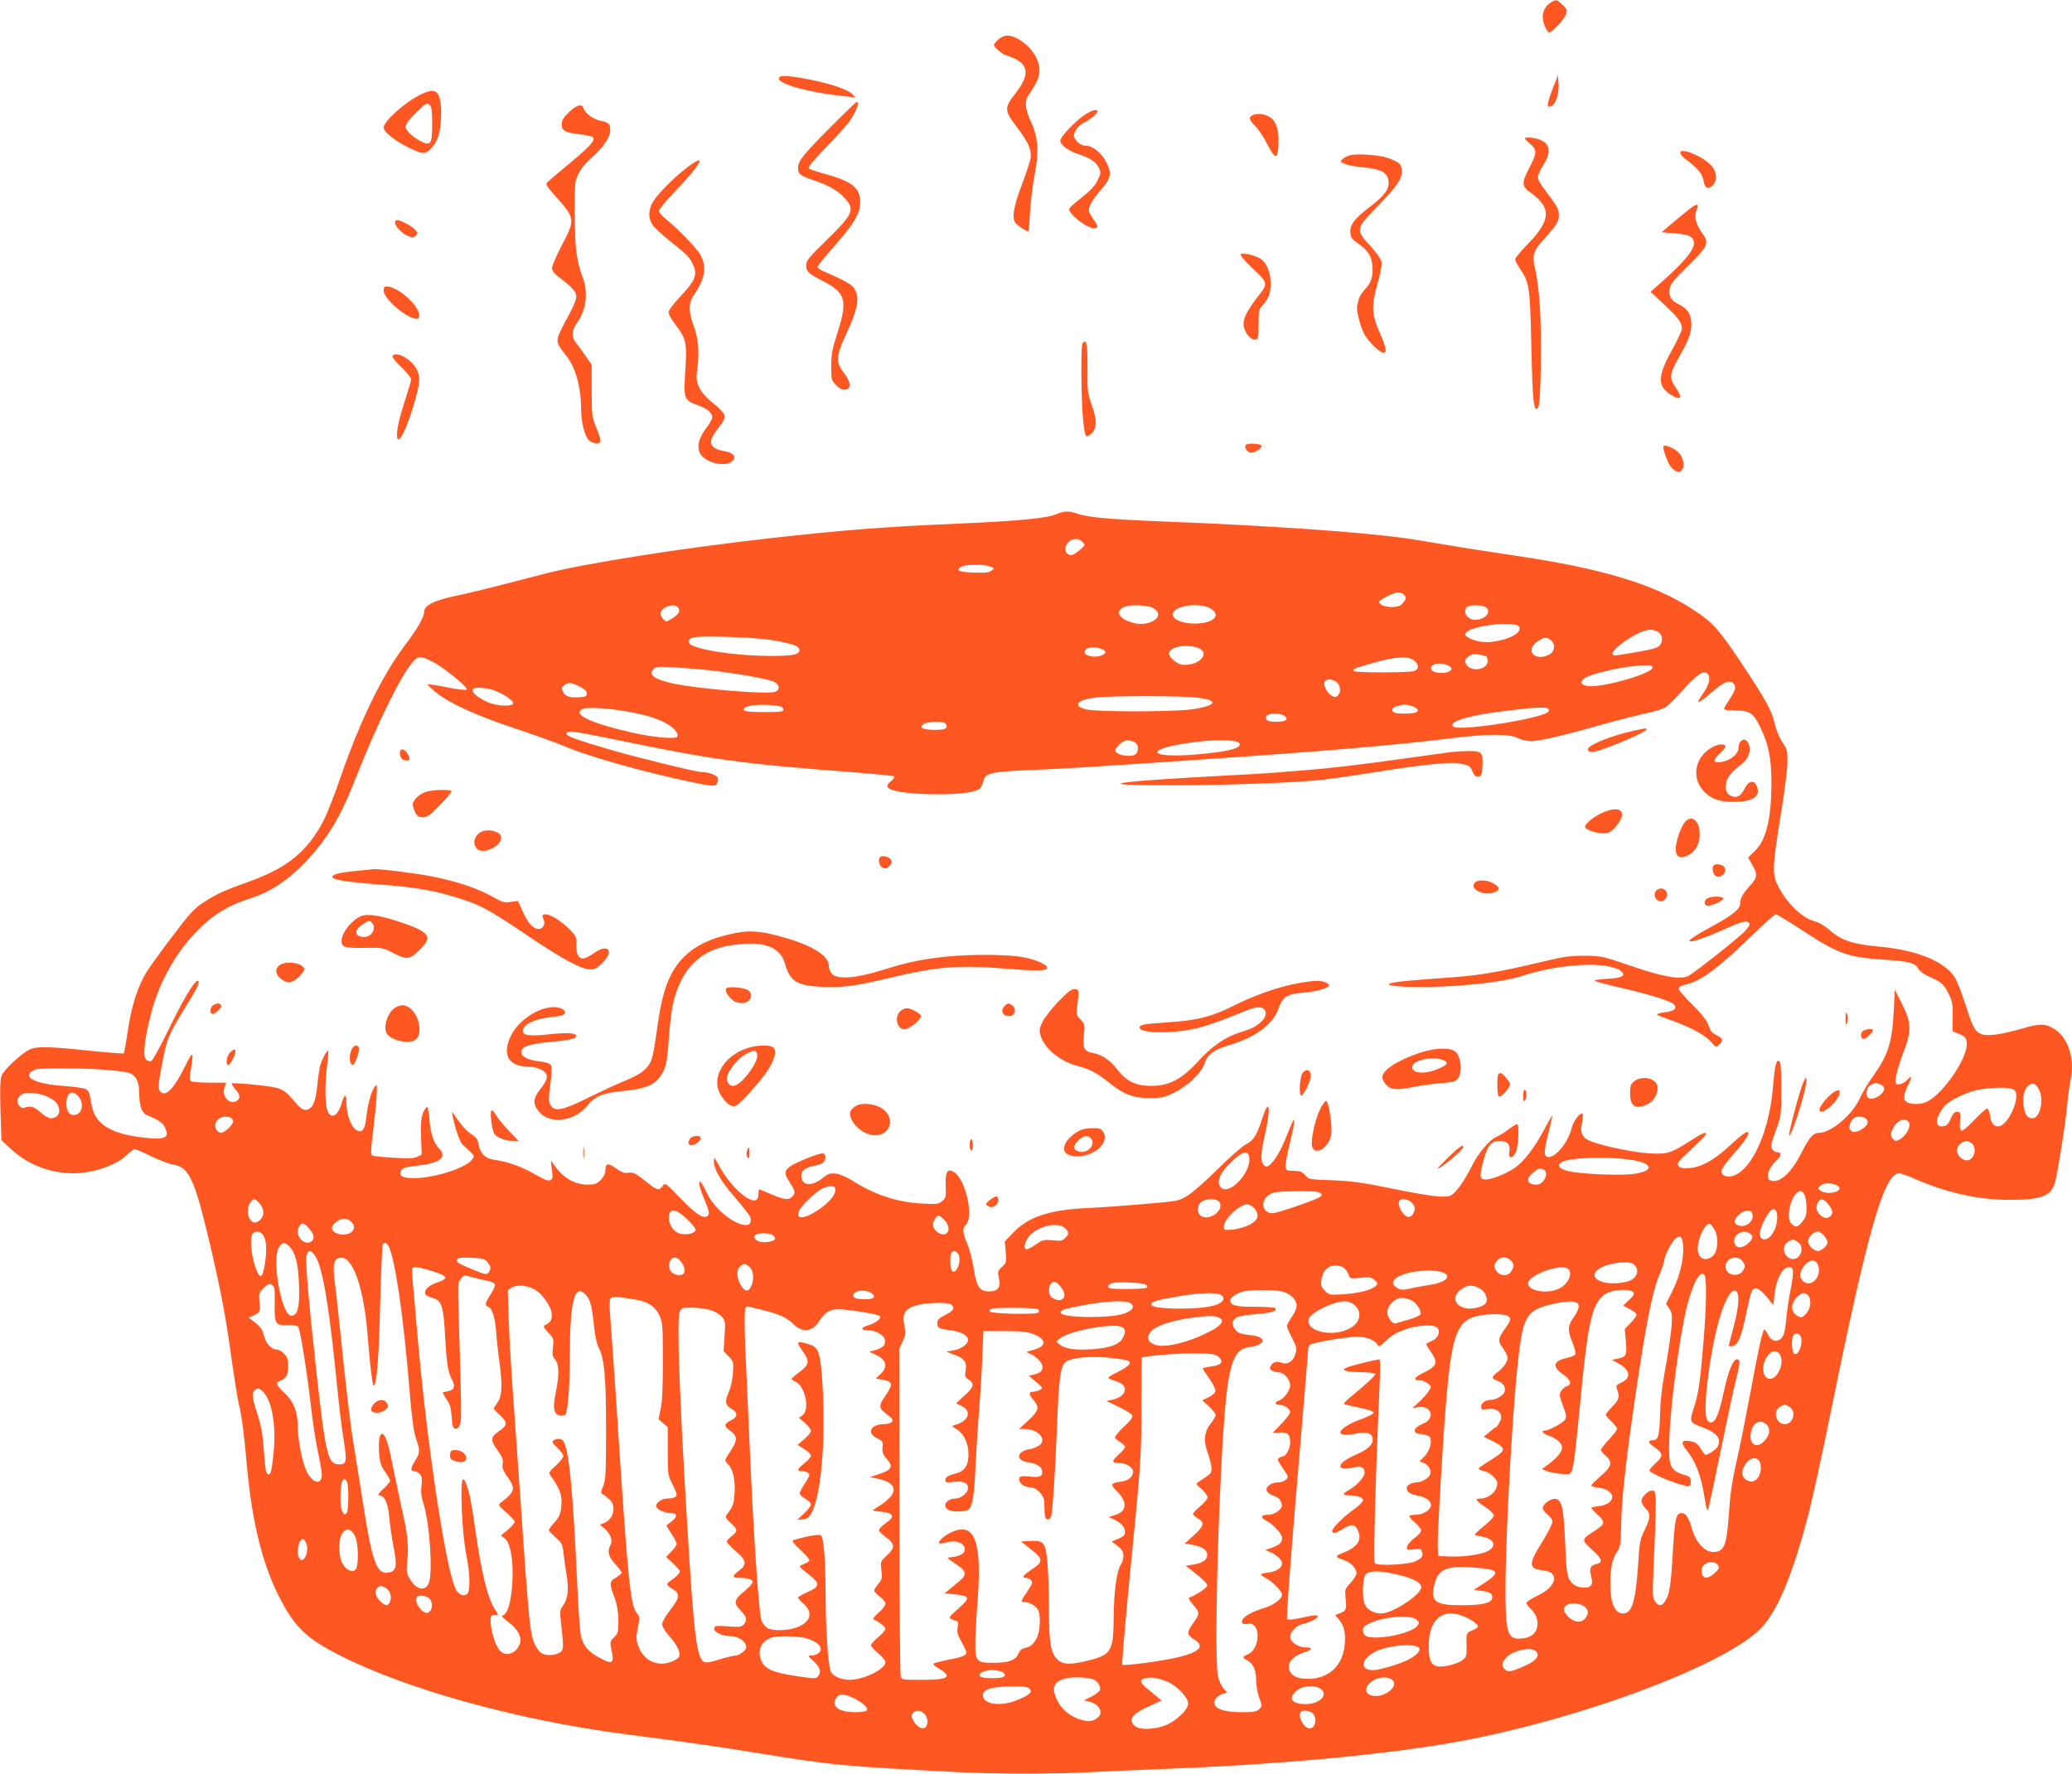 <?xml version="1.0" standalone="no"?>
<!DOCTYPE svg PUBLIC "-//W3C//DTD SVG 20010904//EN"
 "http://www.w3.org/TR/2001/REC-SVG-20010904/DTD/svg10.dtd">
<svg version="1.0" xmlns="http://www.w3.org/2000/svg"
 width="1280pt" height="1096pt" viewBox="0 0 1280 1096"
 preserveAspectRatio="xMidYMid meet">
<g transform="translate(0,1096) scale(0.1,-0.1)"
fill="#ff5722" stroke="none">
<path d="M9578 10943 c-30 -19 -48 -52 -48 -89 0 -34 26 -94 41 -94 19 0 98
87 105 117 6 22 1 32 -25 55 -36 33 -38 33 -73 11z"/>
<path d="M6166 10715 c-14 -13 -26 -28 -26 -34 0 -11 58 -61 71 -61 5 0 30
-10 55 -21 91 -44 93 -107 4 -220 -68 -87 -66 -102 15 -209 66 -86 88 -136 82
-184 -3 -23 -27 -95 -52 -161 -55 -144 -67 -216 -39 -246 16 -18 65 -49 77
-49 2 0 7 53 10 119 4 65 16 167 28 227 28 146 23 234 -21 329 -38 83 -42 131
-15 169 68 96 81 150 51 220 -31 74 -121 146 -184 146 -17 0 -40 -10 -56 -25z"/>
<path d="M4812 10473 c7 -36 194 -86 408 -108 l65 -7 -21 21 c-26 28 -136 65
-269 91 -136 26 -188 27 -183 3z"/>
<path d="M9599 10430 c-15 -36 -30 -80 -34 -98 -6 -29 -5 -33 12 -30 30 5 54
69 51 135 l-3 58 -26 -65z"/>
<path d="M2595 10374 c-100 -51 -225 -164 -225 -203 0 -25 68 -80 145 -118 97
-49 112 -49 149 -9 43 44 61 111 61 217 -1 138 -30 164 -130 113z m63 -66 c8
-8 12 -48 12 -114 0 -127 -9 -140 -76 -104 -25 13 -56 36 -69 52 -23 27 -24
32 -11 56 15 29 109 122 124 122 4 0 13 -5 20 -12z"/>
<path d="M5129 10173 c-174 -176 -199 -208 -199 -251 0 -38 12 -47 100 -77 88
-30 145 -62 186 -107 68 -72 57 -99 -112 -264 -106 -103 -124 -125 -124 -152
0 -40 14 -53 112 -103 132 -69 145 -118 81 -317 -32 -98 -38 -131 -38 -204 0
-83 1 -88 30 -118 21 -21 37 -30 55 -28 40 5 38 45 -6 103 -53 69 -51 102 15
244 66 142 81 212 56 264 -17 37 -49 56 -197 120 -21 9 -38 21 -38 27 0 6 33
47 73 93 154 175 190 232 191 309 2 85 -53 129 -214 172 -51 14 -98 30 -103
35 -7 7 26 48 94 118 58 59 121 129 142 154 48 60 82 139 59 139 -4 0 -77 -71
-163 -157z"/>
<path d="M3515 10267 c-35 -34 -45 -51 -45 -75 0 -40 22 -52 113 -62 38 -4 74
-13 79 -18 18 -18 -13 -53 -144 -162 -68 -56 -129 -108 -137 -116 -12 -11 -5
-24 50 -86 123 -138 124 -143 39 -305 -33 -64 -60 -126 -60 -139 0 -15 13 -33
36 -51 92 -70 114 -95 114 -127 0 -18 -20 -66 -49 -118 -27 -48 -54 -103 -61
-122 -13 -41 -8 -54 51 -128 55 -70 89 -193 89 -328 0 -80 24 -171 50 -192 29
-23 70 -24 70 -1 0 9 -12 46 -27 82 -26 62 -27 75 -28 227 l0 161 -38 54 c-21
30 -47 66 -59 81 -30 38 -27 77 10 129 57 80 67 193 27 288 -13 32 -29 98 -35
147 -12 95 -14 387 -4 432 13 54 45 101 98 147 69 59 116 128 116 170 0 39
-12 50 -62 59 -41 8 -94 46 -103 76 -10 32 -41 23 -90 -23z"/>
<path d="M6705 10253 c-60 -39 -155 -138 -155 -162 0 -25 51 -64 105 -81 74
-23 115 -50 132 -84 15 -32 15 -36 -7 -81 -16 -34 -44 -63 -96 -104 -40 -31
-75 -62 -78 -70 -12 -27 105 -121 151 -121 29 0 29 13 -1 53 -12 18 -25 39
-28 48 -9 23 15 68 70 133 66 76 71 102 38 170 -29 60 -86 106 -129 106 -38 0
-80 43 -71 73 9 30 33 56 69 74 34 18 75 53 75 65 0 16 -35 7 -75 -19z"/>
<path d="M7743 10250 c-32 -13 -29 -28 13 -71 20 -20 53 -70 73 -111 50 -97
65 -96 69 5 4 114 -27 169 -104 182 -16 2 -39 0 -51 -5z"/>
<path d="M9420 10104 c0 -3 13 -16 29 -30 47 -39 47 -56 2 -144 -54 -105 -53
-119 9 -164 125 -90 120 -168 -20 -312 -44 -45 -80 -88 -80 -96 0 -8 14 -35
30 -59 58 -84 62 -113 70 -479 7 -343 16 -421 43 -375 17 29 22 474 8 650 -7
80 -19 171 -27 202 -21 81 -12 113 49 180 84 92 97 113 97 152 0 39 -10 57
-82 151 -27 34 -48 72 -48 84 0 12 14 44 30 70 54 85 49 135 -15 162 -34 14
-95 19 -95 8z"/>
<path d="M10380 10017 c0 -9 14 -26 31 -39 76 -56 106 -92 113 -135 7 -48 30
-57 59 -25 29 32 22 87 -17 125 -55 55 -186 107 -186 74z"/>
<path d="M8341 10001 c-18 -5 -40 -16 -49 -25 -14 -14 -13 -17 19 -30 19 -7
71 -17 117 -21 103 -9 146 -33 150 -85 4 -51 -25 -89 -118 -160 -93 -71 -122
-110 -118 -159 2 -28 11 -40 47 -65 60 -42 82 -75 88 -129 8 -69 -4 -111 -42
-152 -19 -20 -38 -48 -41 -63 -3 -15 -7 -33 -10 -39 -7 -26 18 -129 44 -177
27 -49 95 -116 119 -116 22 0 15 38 -23 123 -51 116 -53 166 -15 302 20 71 29
120 25 139 -3 15 -35 60 -70 98 -90 98 -90 103 39 236 126 130 157 174 157
224 0 42 -16 57 -88 82 -53 19 -185 28 -231 17z"/>
<path d="M4250 9929 c-78 -58 -177 -156 -211 -208 -34 -53 -37 -102 -10 -147
11 -18 61 -65 113 -106 110 -88 122 -102 143 -152 24 -56 6 -95 -82 -188 -44
-46 -73 -85 -73 -98 0 -12 20 -47 44 -78 63 -82 70 -113 61 -256 -13 -206 -13
-207 79 -241 55 -20 86 -46 86 -74 0 -10 -16 -39 -36 -65 -64 -84 -66 -152 -5
-193 43 -29 117 -40 150 -22 50 28 30 62 -42 73 -54 8 -82 35 -73 70 3 13 24
47 47 76 29 37 39 58 35 74 -3 12 -34 46 -70 74 -86 71 -112 122 -100 200 16
105 9 201 -20 276 -33 88 -34 142 -1 190 70 103 82 173 44 248 -20 39 -129
153 -216 225 -24 20 -43 42 -43 50 0 8 43 61 97 117 168 176 205 246 83 155z"/>
<path d="M10463 9687 c-12 -7 -61 -46 -110 -87 l-88 -75 70 -6 c87 -7 112 -15
125 -40 24 -44 -37 -123 -219 -283 l-44 -39 86 -81 c89 -84 107 -109 107 -148
0 -12 -28 -72 -62 -133 -89 -159 -90 -223 -5 -275 64 -39 74 -20 26 50 -39 58
-36 80 30 196 59 103 75 152 68 212 -5 49 -26 76 -79 103 -47 24 -62 51 -53
97 5 28 29 58 116 142 122 120 130 138 84 200 -38 52 -51 102 -35 140 15 37
12 42 -17 27z"/>
<path d="M2440 9586 c0 -23 42 -68 78 -83 31 -13 37 -13 50 1 14 14 14 18 -4
37 -19 22 -88 58 -111 59 -7 0 -13 -6 -13 -14z"/>
<path d="M7664 9388 c-4 -6 30 -45 76 -88 91 -86 93 -92 41 -159 -91 -117
-113 -169 -91 -220 16 -39 44 -64 67 -59 16 3 18 14 18 95 0 86 2 93 27 120
35 37 48 73 48 136 -1 67 -29 131 -68 151 -44 23 -111 36 -118 24z"/>
<path d="M2370 9164 c0 -50 145 -174 204 -174 25 0 20 42 -11 82 -48 63 -129
118 -173 118 -15 0 -20 -6 -20 -26z"/>
<path d="M6686 8834 c-9 -23 -7 -345 4 -458 4 -54 13 -103 18 -108 7 -7 19 -2
36 15 34 34 34 81 -1 178 -24 67 -26 87 -25 199 2 132 -3 190 -17 190 -5 0
-12 -7 -15 -16z"/>
<path d="M2425 8760 c-4 -6 21 -37 54 -69 34 -32 61 -66 61 -75 0 -8 -18 -69
-39 -133 -42 -127 -60 -226 -42 -237 16 -10 56 77 96 209 41 134 44 184 14
232 -37 60 -125 104 -144 73z"/>
<path d="M7696 8211 c-10 -15 4 -40 26 -47 21 -6 69 21 72 41 1 13 -90 19 -98
6z"/>
<path d="M10277 8203 c-6 -5 5 -44 26 -95 20 -47 61 -76 82 -58 25 21 18 76
-12 110 -26 28 -85 55 -96 43z"/>
<path d="M6530 7784 c-59 -26 -231 -43 -601 -59 -478 -21 -708 -39 -1174 -91
-550 -62 -1143 -155 -1393 -220 -54 -14 -173 -45 -267 -69 -93 -24 -217 -54
-275 -66 -139 -29 -200 -59 -200 -101 0 -31 -44 -108 -122 -210 -138 -183
-276 -467 -393 -808 -37 -107 -84 -229 -106 -270 -100 -192 -223 -293 -467
-380 -150 -54 -193 -73 -271 -124 -60 -38 -86 -66 -197 -213 -70 -92 -142
-192 -160 -221 -53 -87 -93 -212 -114 -360 -11 -75 -23 -138 -25 -141 -3 -3
-101 5 -218 17 -235 25 -319 27 -359 9 -53 -23 -167 -129 -179 -166 -8 -24
-10 -91 -6 -216 l6 -180 54 -51 c107 -100 245 -154 391 -154 118 0 263 49 327
111 22 21 45 39 51 39 6 0 52 -20 102 -45 50 -24 111 -47 136 -51 95 -15 130
-87 216 -446 74 -311 109 -491 143 -746 17 -119 37 -246 45 -282 21 -89 32
-172 51 -385 33 -367 103 -640 221 -853 85 -155 158 -222 351 -320 415 -211
1096 -400 1758 -487 429 -56 579 -77 815 -116 482 -78 525 -82 1241 -119 249
-13 603 -13 834 0 99 5 308 14 465 20 667 26 1277 81 1723 155 761 128 1699
471 1940 708 106 105 203 338 302 722 24 94 85 373 135 620 229 1126 329 1475
423 1475 10 0 54 -16 97 -35 194 -85 391 -129 580 -129 209 -1 268 24 289 124
23 105 60 347 71 460 6 63 16 134 21 157 29 131 -16 266 -105 318 -53 31 -84
31 -188 1 -136 -39 -221 -51 -257 -36 -42 17 -52 36 -100 185 -23 72 -53 147
-66 167 -65 99 -236 168 -470 189 -155 14 -227 37 -297 97 -35 31 -73 53 -100
60 -79 20 -182 124 -231 232 -29 63 -25 128 23 420 23 135 41 282 42 326 1 76
-2 85 -31 127 -17 25 -37 72 -45 106 -22 93 -53 150 -204 377 -148 222 -182
260 -312 343 -235 152 -553 248 -1080 326 -135 20 -335 51 -445 70 -110 19
-236 39 -280 44 -265 35 -834 74 -1390 96 -394 15 -532 27 -600 51 -51 18 -81
17 -125 -2z m154 -170 c9 -8 16 -18 16 -20 0 -12 -66 -64 -80 -64 -41 0 -52
48 -20 80 24 24 63 26 84 4z m-567 -155 c27 -10 28 -11 8 -25 -15 -12 -41 -15
-107 -12 -93 3 -114 12 -84 34 24 17 141 19 183 3z m2557 -175 c17 -16 14 -26
-12 -56 -27 -32 -142 -21 -142 14 0 12 92 57 117 58 12 0 29 -7 37 -16z
m-4485 -78 c16 -19 4 -42 -34 -66 -18 -11 -35 -20 -38 -20 -11 0 -37 32 -37
46 0 41 83 72 109 40z m2920 3 c17 -6 36 -20 42 -31 24 -44 -63 -87 -141 -69
-132 30 -129 111 5 111 34 0 76 -5 94 -11z m369 -9 c70 -43 18 -93 -98 -93
-89 0 -154 35 -131 71 27 44 170 58 229 22z m1706 4 c29 -29 -13 -74 -70 -74
-49 0 -81 49 -52 78 18 18 103 15 122 -4z m200 -116 c22 -36 -58 -81 -169 -94
-54 -7 -118 7 -150 30 -18 13 -18 16 -5 30 43 43 301 70 324 34z m850 -28 c32
-12 43 -52 23 -83 -12 -19 -35 -26 -138 -45 -68 -12 -132 -22 -141 -22 -77 1
131 155 214 159 9 1 28 -3 42 -9z m-5474 -54 c119 -19 174 -36 178 -58 6 -33
-36 -42 -189 -41 -158 1 -344 23 -436 51 -45 14 -58 22 -58 37 0 15 9 22 35
27 55 11 365 0 470 -16z m4822 -3 c29 -26 23 -70 -12 -88 -89 -46 -153 27 -71
82 40 27 58 29 83 6z m-2182 -46 c70 -24 29 -94 -61 -104 -35 -4 -51 0 -79 19
-19 13 -36 34 -38 46 -6 43 99 66 178 39z m-596 -7 c33 -12 33 -28 -1 -41 -40
-15 -103 -2 -103 21 0 29 54 40 104 20z m2378 -46 c4 -3 8 -16 8 -29 0 -56
-109 -70 -133 -18 -10 22 -8 28 13 45 19 15 33 18 64 14 21 -4 43 -9 48 -12z
m-6485 -47 c80 -49 196 -148 186 -158 -5 -5 -58 1 -127 15 -64 13 -116 20
-114 16 2 -5 26 -27 53 -50 78 -64 250 -143 480 -219 116 -38 259 -90 319
-115 144 -61 474 -154 756 -214 151 -32 168 -34 180 -12 5 10 7 26 4 34 -6 17
-62 36 -104 36 -32 0 -398 90 -555 136 -215 63 -275 85 -275 100 0 22 38 18
300 -36 625 -129 777 -149 1509 -205 113 -9 209 -19 214 -22 6 -3 -2 -16 -18
-29 -17 -13 -26 -28 -22 -37 20 -53 511 -63 568 -11 9 8 19 28 23 44 10 52 44
61 275 71 220 9 337 16 916 55 910 61 1328 96 1715 144 215 26 341 26 395 0
22 -11 58 -19 80 -20 52 0 205 35 429 99 99 28 224 60 279 72 55 11 113 29
128 40 15 10 62 58 105 105 86 95 127 123 150 103 24 -19 16 -64 -21 -118 -19
-28 -35 -53 -35 -56 0 -11 35 14 93 64 63 55 99 70 122 51 23 -19 18 -43 -20
-100 -19 -29 -35 -56 -35 -61 0 -5 29 -9 65 -9 94 0 117 -15 159 -103 52 -108
69 -190 69 -347 0 -217 -32 -350 -101 -417 l-43 -42 25 -44 c35 -59 33 -80
-13 -130 -46 -51 -61 -78 -61 -111 0 -31 -46 -70 -152 -128 -127 -69 -175
-101 -157 -105 19 -4 108 28 237 86 59 27 99 40 112 36 27 -9 25 -18 -10 -58
-31 -36 -308 -255 -349 -277 -49 -25 -153 -8 -351 60 -180 62 -188 63 -290 64
-90 1 -130 -5 -280 -41 -246 -59 -376 -81 -552 -93 -84 -6 -199 -15 -256 -20
-291 -27 -10 -53 313 -30 174 13 312 34 390 60 233 77 532 91 608 30 34 -29
10 -43 -83 -48 -44 -2 -80 -8 -80 -11 0 -4 64 -22 143 -40 184 -42 331 -87
347 -106 22 -27 4 -43 -55 -50 -31 -4 -53 -11 -48 -15 4 -4 44 -19 88 -35 115
-40 212 -93 245 -133 29 -35 30 -35 50 -17 28 25 25 39 -12 56 -17 8 -35 21
-39 29 -3 8 -14 32 -23 53 -9 20 -52 72 -96 114 -44 43 -80 85 -80 94 0 11 16
19 50 27 90 21 199 103 411 309 69 68 132 123 139 123 8 0 81 -45 164 -99 223
-146 279 -166 506 -181 152 -10 191 -20 210 -55 7 -14 34 -34 59 -46 87 -39
96 -47 126 -104 26 -53 29 -68 28 -148 l-1 -89 37 -15 c42 -18 51 -28 51 -65
0 -93 -144 -303 -243 -354 -31 -17 -81 -21 -116 -9 -34 10 -36 47 -6 105 30
60 29 71 -5 35 -13 -14 -35 -25 -48 -25 -24 0 -25 2 -19 48 4 26 23 90 43 142
54 138 53 189 -6 306 l-45 89 -6 -130 c-10 -197 -35 -276 -131 -409 -27 -37
-62 -96 -78 -131 -46 -103 -178 -215 -253 -215 -35 0 -61 -29 -108 -123 -64
-126 -134 -189 -190 -172 -35 11 -17 76 35 124 31 29 34 51 7 51 -26 0 -44 25
-38 52 3 13 18 57 33 98 26 70 28 85 28 237 1 114 -3 166 -11 174 -19 19 -29
-20 -41 -166 -26 -297 -151 -545 -275 -545 -14 0 -30 6 -36 14 -16 20 -3 43
69 126 66 76 90 109 90 128 0 21 -33 -2 -122 -84 -92 -84 -168 -126 -242 -132
-40 -3 -55 0 -66 13 -13 15 -5 26 78 104 51 47 93 89 92 94 0 15 -24 5 -99
-43 -120 -77 -141 -83 -251 -77 -96 6 -279 43 -358 73 -57 21 -74 54 -59 117
6 26 7 50 4 54 -14 13 -55 -40 -67 -85 -22 -89 -96 -182 -144 -182 -30 0 -30
32 -3 140 15 58 27 110 27 115 0 6 -22 -31 -49 -82 -63 -118 -128 -203 -187
-242 -59 -39 -149 -73 -183 -69 -32 4 -32 21 -4 127 23 84 47 111 98 111 47 0
67 -23 59 -66 -9 -47 22 -47 42 1 14 33 20 156 8 168 -3 3 -26 -10 -51 -29
-25 -19 -60 -41 -77 -48 -45 -19 -112 -98 -156 -186 -45 -89 -91 -153 -124
-175 -31 -20 -121 -10 -394 46 -157 32 -226 41 -342 46 -142 5 -145 5 -167 31
-19 22 -31 27 -70 27 -45 0 -48 2 -51 27 -2 15 11 84 28 153 31 124 34 172 6
104 -7 -19 -28 -68 -45 -110 -18 -42 -47 -94 -66 -115 -28 -33 -36 -37 -52
-28 -26 16 -27 69 -4 169 43 180 36 267 -10 128 -35 -109 -55 -140 -102 -164
-23 -12 -102 -81 -174 -153 -73 -73 -158 -147 -188 -165 -54 -33 -58 -33 -267
-51 -117 -10 -278 -22 -358 -25 -233 -12 -362 -56 -456 -157 l-47 -50 6 -65
c5 -63 4 -67 -24 -92 -26 -24 -27 -29 -18 -70 12 -56 -6 -81 -61 -81 -58 0
-78 29 -95 142 -8 53 -26 121 -40 153 -28 65 -31 97 -11 114 54 45 4 279 -69
327 -42 28 -56 5 -53 -83 3 -69 1 -76 -22 -95 -23 -19 -34 -20 -125 -15 -157
9 -294 55 -435 145 -32 20 -73 37 -97 40 -35 4 -47 0 -80 -27 -68 -55 -133
-48 -133 13 0 32 28 54 78 62 24 4 50 13 58 21 18 18 18 49 0 56 -16 6 -169
-54 -205 -81 -37 -27 -37 -46 -2 -99 35 -53 37 -65 15 -87 -22 -23 -49 -20
-129 14 -38 17 -72 30 -75 30 -3 0 -5 -15 -5 -32 0 -97 -156 18 -244 180 -28
53 -30 55 -31 26 0 -48 44 -125 132 -225 44 -52 85 -104 91 -116 13 -30 2 -53
-25 -53 -74 1 -199 104 -242 200 -51 112 -65 77 -16 -38 32 -76 36 -97 19
-107 -26 -17 -69 12 -162 107 -96 100 -98 101 -113 80 -22 -31 -36 -28 -97 22
-70 57 -87 65 -119 59 -20 -4 -39 4 -72 27 -50 36 -66 33 -66 -11 0 -20 -10
-40 -29 -60 -25 -25 -37 -29 -83 -29 -85 1 -158 47 -215 136 -10 16 -11 12 -6
-26 9 -68 9 -71 -7 -82 -12 -8 -37 2 -103 40 -81 46 -156 72 -251 87 -49 8
-81 40 -89 91 -5 32 -14 45 -44 65 -33 21 -70 64 -110 125 -11 17 -12 16 -7
-11 13 -71 45 -162 61 -177 80 -74 76 -67 61 -91 -33 -52 -233 -117 -361 -117
-68 0 -93 13 -81 43 7 20 25 26 116 36 124 14 170 51 124 100 -37 39 -56 93
-63 182 -3 43 -10 79 -15 79 -5 0 -16 -17 -25 -37 -11 -29 -14 -64 -12 -148
l4 -110 -28 -13 c-21 -10 -56 -12 -146 -6 -66 4 -125 10 -132 14 -9 6 -9 36 5
142 9 73 19 171 22 218 5 79 4 84 -11 65 -20 -25 -42 -102 -51 -180 -8 -72
-18 -95 -43 -95 -40 0 -81 89 -81 177 0 56 -12 55 -29 -4 -25 -83 -69 -103
-90 -41 -14 40 -14 173 0 277 6 45 9 85 6 88 -7 6 -36 -49 -49 -91 -5 -17 -13
-74 -18 -126 -11 -102 -29 -142 -69 -148 -14 -2 -31 7 -49 27 -15 16 -41 45
-58 64 -21 23 -47 38 -80 46 -51 13 -265 33 -272 26 -3 -2 7 -18 22 -35 30
-36 32 -52 12 -70 -42 -34 -100 24 -79 80 l11 30 -101 0 c-56 0 -108 4 -116 9
-11 7 -11 20 -2 73 20 116 13 119 -38 15 -64 -130 -114 -183 -147 -156 -19 15
-18 45 6 169 34 174 35 177 172 400 50 80 66 120 49 120 -20 0 -93 -122 -181
-305 -50 -102 -97 -188 -105 -191 -9 -4 -23 0 -31 7 -23 19 -13 120 26 274 58
231 184 439 351 582 77 65 156 107 272 144 143 46 275 144 400 297 101 124
161 232 243 440 133 339 285 648 357 725 23 25 32 28 60 23 17 -3 55 -21 84
-39z m6043 18 c29 -26 25 -53 -7 -62 -36 -10 -359 -10 -369 0 -12 11 -2 16 92
43 167 49 246 54 284 19z m205 -27 c14 -6 24 -16 22 -22 -11 -35 -127 -31
-127 4 0 30 57 40 105 18z m1263 -15 c-6 -34 -271 -113 -381 -113 -54 0 -74
23 -41 47 46 33 254 79 372 82 45 1 53 -2 50 -16z m-5795 -18 c181 -23 349
-54 375 -71 31 -20 29 -52 -4 -60 -59 -15 -474 20 -624 52 -119 26 -158 55
-122 90 14 15 32 16 134 10 65 -4 173 -13 241 -21z m3853 -79 c19 -30 15 -65
-9 -80 -32 -19 -97 71 -70 97 16 17 63 6 79 -17z m-4686 -18 c31 -16 45 -29
45 -43 0 -17 -8 -21 -44 -23 -62 -5 -90 5 -103 34 -11 22 -9 28 7 40 26 19 44
18 95 -8z m-529 -23 c58 -21 119 -62 119 -80 0 -20 -82 -20 -138 -1 -58 21
-112 58 -112 79 0 14 9 17 44 17 24 0 63 -7 87 -15z m4338 -45 c141 -16 133
-48 -17 -72 -118 -18 -610 -18 -669 0 -79 24 -47 58 66 72 97 11 523 11 620 0z
m-2566 -56 c9 -3 17 -12 17 -20 0 -11 -22 -14 -119 -14 -116 0 -144 7 -118 28
23 19 159 23 220 6z m3927 -11 c13 -12 13 -15 0 -23 -17 -11 -110 -13 -134 -4
-25 10 -19 33 12 40 15 3 32 7 37 9 19 5 70 -8 85 -22z m-4875 -20 c113 -20
183 -41 237 -71 50 -26 83 -65 72 -84 -11 -17 -153 -4 -284 26 -260 60 -372
115 -297 146 27 12 164 3 272 -17z m5691 16 c11 -19 -12 -31 -110 -55 -177
-42 -448 -74 -476 -55 -42 28 84 69 295 95 204 26 281 30 291 15z m-1631 -42
c29 -22 8 -37 -50 -37 -55 0 -71 9 -61 35 7 19 85 20 111 2z m-2096 -46 c8 -5
11 -16 8 -25 -5 -12 -21 -16 -69 -16 -76 0 -103 13 -74 35 22 16 112 20 135 6z
m1179 -123 c15 -13 16 -50 0 -66 -26 -26 -128 -9 -128 22 0 14 37 51 60 59 17
6 50 -1 68 -15z m635 3 c30 -31 -56 -55 -252 -72 -347 -30 -330 43 19 80 105
12 218 7 233 -8z m-7008 -2021 c66 -5 135 -14 153 -20 42 -15 62 -55 62 -122
0 -80 16 -127 48 -139 65 -26 95 -45 108 -70 35 -69 8 -84 -124 -69 -210 23
-307 84 -327 205 -12 76 -15 84 -36 96 -12 6 -74 14 -139 19 -160 11 -245 49
-197 88 6 5 21 12 32 15 35 8 295 7 420 -3z m10969 -90 c35 -13 33 -43 -3 -69
-54 -38 -91 -22 -77 34 5 21 20 33 53 44 1 1 13 -3 27 -9z m981 -31 c34 -64 8
-179 -39 -179 -30 0 -43 16 -53 65 -12 54 0 115 26 136 27 22 47 15 66 -22z
m-150 -6 c41 -41 -41 -223 -101 -223 -29 0 -45 21 -51 70 -3 22 -11 40 -18 40
-6 0 -42 -32 -79 -71 -37 -39 -72 -69 -79 -66 -8 2 -11 22 -9 60 4 53 2 57
-18 57 -15 0 -25 -11 -37 -37 -17 -43 -29 -53 -59 -53 -43 0 -37 53 13 119 32
42 150 98 231 110 103 15 189 13 207 -6z m-12148 -42 c46 -23 59 -37 68 -72 8
-32 -15 -59 -51 -59 -13 0 -41 15 -63 36 -41 36 -61 43 -98 30 -16 -5 -25 -1
-37 15 -18 26 -7 55 27 70 32 13 109 3 154 -20z m183 9 c44 -44 29 -120 -25
-120 -28 0 -45 26 -45 70 0 65 32 88 70 50z m944 -136 c9 -3 16 -14 16 -24 0
-19 -53 -70 -74 -70 -18 0 -36 22 -36 44 0 42 48 68 94 50z m10107 -10 c16
-20 4 -42 -38 -67 -32 -18 -58 -15 -67 9 -6 16 10 54 28 66 19 13 63 9 77 -8z
m264 -24 c8 -27 -23 -80 -58 -100 -24 -13 -28 -13 -43 2 -20 20 -14 53 17 91
26 34 74 37 84 7z m387 -127 c34 -30 12 -103 -31 -103 -31 0 -61 30 -61 60 0
18 8 34 22 44 29 20 47 20 70 -1z m-4466 -79 c22 -86 -115 -241 -171 -194 -37
31 -10 95 70 169 64 57 91 64 101 25z m2398 -28 c110 -26 88 -69 -41 -82 -94
-8 -307 2 -383 19 -60 14 -77 37 -40 57 58 31 343 35 464 6z m-580 -52 c39
-15 5 -94 -40 -94 -61 0 -72 33 -23 74 32 28 38 29 63 20z m1822 -104 c38 -32
-68 -58 -110 -27 -18 13 -18 14 0 31 20 20 83 18 110 -4z m-6196 -24 c0 -34
-43 -82 -114 -128 -119 -77 -159 -34 -58 64 64 63 104 87 145 88 22 0 27 -4
27 -24z m3000 -21 c10 -12 5 -18 -36 -36 -59 -25 -207 -75 -251 -84 -66 -13
-95 64 -40 107 30 23 43 25 188 27 101 1 129 -2 139 -14z m2988 -10 c7 -14 12
-50 12 -80 0 -43 -5 -59 -26 -84 -29 -35 -40 -38 -66 -14 -43 39 2 203 56 203
7 0 18 -11 24 -25z m-9548 -47 c39 -43 35 -94 -10 -118 -46 -25 -80 67 -44
118 19 28 28 28 54 0z m5930 8 c42 -51 -63 -129 -115 -86 -23 19 -19 66 7 84
28 20 92 21 108 2z m1190 -6 c11 -11 20 -27 20 -36 0 -26 -20 -54 -38 -54 -34
0 -77 81 -55 103 13 14 54 6 73 -13z m2574 -11 c32 -37 33 -64 5 -80 -18 -9
-26 -7 -48 8 -30 23 -37 52 -21 82 15 29 34 26 64 -10z m-3541 -31 c30 -40 17
-71 -40 -99 -26 -12 -71 -25 -100 -27 -49 -4 -53 -3 -53 17 0 49 102 144 149
139 13 -2 33 -15 44 -30z m3225 -32 c9 -73 -38 -160 -82 -154 -41 6 -28 75 32
166 20 31 46 24 50 -12z m-6733 -30 c32 -30 55 -60 53 -67 -8 -25 -74 -35
-112 -16 -38 18 -62 71 -52 113 11 40 47 31 111 -30z m6580 34 c13 -41 -34
-86 -79 -74 -37 9 -40 32 -7 65 35 34 77 39 86 9z m-4993 -37 c53 -51 23 -118
-37 -79 -32 21 -40 52 -21 81 21 31 24 31 58 -2z m-3661 -14 c43 -43 -8 -91
-78 -74 -49 13 -56 43 -17 74 34 27 68 27 95 0z m-266 -35 c31 -34 40 -61 25
-79 -29 -35 -90 1 -90 53 0 27 15 52 32 52 5 0 20 -12 33 -26z m8688 -15 c26
-48 19 -135 -13 -161 -47 -38 -93 -13 -92 49 1 65 48 159 76 150 6 -2 19 -19
29 -38z m-4013 11 c25 -25 25 -35 0 -60 -17 -17 -28 -19 -77 -14 -53 5 -62 3
-103 -25 -25 -17 -51 -31 -57 -31 -23 0 -14 47 14 81 55 64 180 92 223 49z
m-4958 -37 c23 -27 29 -88 15 -178 -16 -103 -33 -106 -64 -10 -24 77 -30 174
-11 193 17 17 42 15 60 -5z m9193 1 c13 -14 14 -19 3 -36 -22 -33 -66 -54 -86
-42 -25 16 -26 50 -3 73 25 25 63 27 86 5z m454 -10 c12 -15 21 -33 21 -40 0
-21 -37 -54 -60 -54 -26 0 -60 34 -60 60 0 25 34 60 59 60 11 0 29 -12 40 -26z
m-6494 3 c10 -8 15 -19 12 -24 -10 -17 -72 -25 -101 -13 -27 10 -35 35 -13 43
25 11 84 7 102 -6z m5623 -72 c4 -79 -22 -183 -68 -276 l-38 -76 20 -29 c17
-25 19 -40 14 -113 -4 -45 -20 -158 -37 -250 -22 -116 -32 -205 -34 -294 -4
-132 -11 -157 -46 -157 -31 0 -29 -15 7 -39 59 -41 61 -57 15 -99 -23 -21 -41
-42 -41 -48 0 -17 169 -88 230 -96 22 -3 25 1 25 27 0 24 -5 31 -30 38 -101
31 -110 51 -102 242 8 210 64 623 107 797 38 152 85 237 110 198 14 -22 12
-175 -5 -393 -21 -260 -32 -339 -61 -426 -29 -86 -27 -91 54 -121 90 -34 118
-71 92 -121 -9 -16 -58 -49 -74 -49 -3 0 -17 17 -30 39 -19 30 -33 40 -62 45
-55 11 -64 -6 -27 -52 60 -75 93 -162 114 -303 8 -54 15 -77 20 -67 5 9 40
172 79 364 39 192 82 393 96 446 14 54 23 102 19 108 -24 40 -62 -32 -94 -181
-31 -145 -53 -199 -82 -199 -10 0 -21 10 -26 23 -23 64 16 386 73 597 32 118
71 195 99 195 33 0 32 -84 -4 -218 -17 -63 -31 -117 -31 -121 0 -4 10 -6 23
-4 32 4 54 56 83 195 13 65 29 128 34 141 15 36 45 26 92 -30 l43 -52 8 68
c10 94 49 166 89 166 30 0 31 -23 10 -137 -12 -60 -24 -141 -27 -182 -8 -88
-17 -116 -45 -131 -27 -14 -53 0 -72 41 -9 17 -18 27 -21 22 -12 -19 -38 -139
-77 -353 -23 -124 -57 -297 -76 -385 -48 -218 -53 -250 -64 -404 -14 -195 -29
-231 -98 -231 -50 0 -106 61 -128 138 -20 71 -39 102 -63 102 -38 0 -44 -25
-57 -243 -13 -214 -20 -260 -49 -303 -20 -31 -40 -30 -61 1 -15 23 -16 46 -10
178 21 495 21 507 -8 507 -24 0 -66 -41 -66 -64 0 -12 11 -33 25 -46 33 -31
32 -59 -5 -134 -28 -56 -32 -76 -40 -211 -16 -232 -38 -305 -94 -305 -48 0
-76 60 -78 164 -2 105 11 171 39 213 24 36 26 47 28 178 3 149 25 355 80 737
70 484 112 698 156 800 16 36 29 75 29 85 1 26 38 104 63 131 35 38 52 25 55
-43z m710 29 c41 -28 18 -104 -31 -104 -53 0 -77 75 -35 104 12 9 27 16 33 16
6 0 21 -7 33 -16z m-9320 -27 c38 -40 54 -104 59 -232 6 -137 -8 -195 -47
-195 -61 0 -124 352 -76 424 20 32 36 33 64 3z m612 4 c41 -77 93 -438 130
-893 14 -170 25 -253 40 -297 26 -77 25 -87 -5 -136 -29 -47 -31 -65 -8 -65 9
0 25 -7 34 -16 15 -14 17 -26 13 -73 -5 -40 -1 -71 10 -106 40 -117 62 -439
34 -499 -24 -54 -80 -38 -120 34 -16 29 -18 46 -13 95 11 101 5 164 -30 320
-18 83 -45 210 -60 284 -25 131 -46 191 -65 191 -16 0 -23 -48 -18 -121 5 -58
11 -78 37 -114 17 -24 31 -48 31 -55 0 -6 -19 -29 -42 -50 -29 -27 -38 -40
-26 -40 33 0 55 -45 62 -131 4 -45 16 -129 27 -187 23 -117 18 -147 -25 -158
-75 -18 -103 50 -156 381 -23 143 -52 326 -65 408 -24 146 -46 337 -85 717
-11 107 -25 237 -32 287 -14 111 -6 146 35 151 76 9 143 -179 167 -468 13
-169 30 -313 36 -319 20 -20 34 149 43 515 5 188 12 347 15 353 11 17 24 13
36 -8z m-451 -65 c42 -68 79 -276 121 -681 28 -274 37 -353 56 -472 19 -118
13 -136 -40 -131 -61 6 -76 72 -131 568 -49 444 -70 690 -61 723 9 37 30 34
55 -7z m3972 13 c22 -42 -18 -136 -42 -98 -10 16 -12 80 -3 103 9 22 31 20 45
-5z m-2910 -48 c22 -27 24 -41 7 -64 -12 -15 -20 -14 -97 18 -93 38 -107 48
-96 65 5 8 33 11 87 8 69 -3 82 -6 99 -27z m1198 0 c38 -54 22 -91 -34 -77
-34 9 -52 48 -37 81 15 33 46 32 71 -4z m5123 12 c22 -20 23 -42 2 -71 -22
-32 -73 -27 -93 9 -13 24 -13 29 2 53 20 30 61 35 89 9z m1435 -9 c15 -24 15
-29 2 -53 -27 -48 -109 -32 -109 22 0 56 76 77 107 31z m464 -21 c27 -72 -46
-147 -95 -97 -23 23 -19 58 10 93 33 40 70 42 85 4z m-1139 5 c38 -31 25 -82
-27 -103 -19 -8 -62 -15 -95 -15 -98 0 -149 41 -102 82 44 40 190 63 224 36z
m-5472 -8 c39 -21 44 -104 9 -146 -17 -21 -44 -1 -63 46 -18 45 -13 85 13 100
20 12 19 12 41 0z m3682 -14 c10 -7 22 -25 28 -40 10 -28 11 -28 73 -22 54 6
67 4 87 -12 20 -17 22 -22 12 -35 -22 -26 -102 -48 -199 -54 -89 -6 -92 -5
-118 21 -23 24 -27 33 -22 68 7 54 40 88 86 88 20 0 44 -6 53 -14z m-5661 -12
c126 -35 139 -53 59 -79 -52 -17 -82 -47 -73 -71 3 -8 23 -19 45 -24 57 -16
68 -49 78 -244 10 -170 17 -211 43 -263 21 -39 13 -61 -22 -69 -14 -3 -29 -6
-34 -7 -4 -1 5 -19 20 -41 22 -31 29 -53 33 -110 4 -57 8 -71 22 -74 12 -2 22
6 29 25 11 28 11 59 -7 666 -6 200 -6 213 13 236 19 23 20 23 74 8 30 -8 71
-18 92 -22 21 -3 41 -13 44 -21 3 -7 -9 -36 -26 -62 -35 -55 -38 -67 -16 -76
25 -9 43 -65 50 -156 3 -47 13 -136 22 -199 18 -135 14 -201 -16 -241 -11 -16
-21 -31 -21 -34 0 -2 18 -22 41 -43 47 -45 45 -59 -12 -99 -49 -34 -50 -54 -3
-119 28 -40 34 -56 29 -81 -4 -24 2 -40 30 -80 52 -72 47 -92 -41 -159 -18
-14 -17 -17 34 -61 28 -25 52 -51 52 -57 0 -7 -19 -29 -42 -49 l-43 -37 22
-16 c41 -29 60 -171 44 -322 -10 -95 -30 -149 -56 -155 -10 -2 1 -15 32 -38
63 -46 90 -99 73 -141 -26 -63 -94 -79 -128 -31 -41 57 -69 210 -39 213 6 1
18 1 26 -1 9 -1 8 7 -6 27 -49 68 -88 228 -128 508 -13 100 -32 203 -40 230
-38 126 -50 93 -42 -119 4 -99 14 -201 26 -264 25 -124 28 -234 6 -252 -20
-17 -53 -3 -69 29 -61 117 -177 887 -236 1556 -11 132 -24 281 -29 330 -4 50
-6 93 -4 98 6 11 34 9 94 -9z m7047 4 c31 -31 -4 -99 -64 -124 -75 -31 -184
-10 -184 36 0 52 209 127 248 88z m-779 -19 c64 -22 26 -63 -74 -78 -38 -6
-94 -16 -123 -23 -45 -10 -58 -10 -80 3 -79 44 28 105 189 108 31 1 70 -4 88
-10z m-2354 -94 c29 -37 27 -69 -4 -78 -19 -5 -51 9 -63 27 -12 17 -9 61 4 74
20 20 35 14 63 -23z m518 19 c10 -3 16 -12 14 -18 -2 -7 -43 -11 -123 -11 -99
0 -119 3 -119 15 0 8 13 18 30 22 34 8 172 3 198 -8z m-5376 -117 c-2 -128 3
-138 79 -135 30 1 59 -3 65 -9 13 -13 51 -248 80 -493 11 -96 29 -218 41 -270
11 -52 22 -113 25 -136 10 -84 -54 -79 -95 9 -25 54 -52 190 -52 266 0 95 -25
159 -81 212 -53 50 -59 66 -31 76 40 14 52 35 52 90 0 44 -5 58 -25 78 -13 14
-33 25 -43 25 -34 0 -69 37 -81 85 -11 44 -21 57 -71 95 l-25 18 30 13 c41 19
44 25 38 85 -5 49 -4 55 25 84 26 26 35 29 51 21 18 -10 19 -21 18 -114z
m1608 84 c41 -23 93 -94 101 -138 8 -40 -2 -63 -33 -78 -20 -10 -20 -12 14
-49 33 -36 35 -41 29 -90 -6 -44 -4 -56 14 -78 25 -33 26 -93 3 -203 -19 -95
-13 -132 23 -141 14 -4 30 -2 35 3 17 17 28 157 29 363 1 347 29 454 100 378
26 -28 37 -70 49 -189 6 -60 17 -112 29 -135 36 -71 46 -180 46 -504 0 -267
-2 -311 -17 -350 -17 -43 -17 -45 -1 -55 10 -5 28 -20 41 -32 43 -41 23 -122
-35 -144 l-26 -10 32 -28 c36 -34 48 -70 33 -99 -21 -39 -12 -71 29 -116 22
-24 40 -48 40 -54 0 -5 -16 -20 -36 -31 -41 -24 -41 -34 -5 -131 14 -38 20
-80 21 -133 0 -71 -2 -80 -27 -105 -25 -25 -26 -28 -15 -80 18 -84 4 -90 -83
-41 -59 33 -85 63 -104 119 -7 20 -18 168 -26 350 -26 568 -51 824 -87 868
-12 14 -37 15 -58 2 -12 -8 -9 -16 23 -46 20 -19 37 -42 37 -51 0 -9 -21 -35
-46 -59 -46 -42 -47 -44 -30 -66 60 -83 73 -126 61 -205 -4 -31 -17 -56 -41
-82 -19 -21 -34 -42 -34 -46 0 -4 19 -24 42 -45 38 -33 43 -43 49 -96 3 -32
12 -93 19 -134 15 -89 8 -150 -21 -190 -19 -25 -21 -37 -15 -92 18 -170 18
-173 4 -191 -18 -23 -85 -32 -118 -15 -14 7 -33 29 -42 49 -34 69 -38 101 -98
974 -17 242 -37 530 -45 640 -8 110 -18 286 -22 391 l-6 191 24 17 c29 20 97
14 144 -13z m5843 3 c30 -20 45 -59 32 -84 -13 -24 -82 -43 -123 -34 -84 17
-90 87 -11 129 31 17 65 13 102 -11z m-3758 -30 c23 -23 -1 -35 -61 -32 -42 2
-55 7 -57 21 -7 35 83 44 118 11z m2534 15 c50 -14 86 -50 86 -87 0 -16 -13
-47 -30 -70 -16 -23 -30 -48 -30 -56 0 -7 14 -41 32 -74 29 -57 30 -65 20
-100 -14 -46 -49 -67 -87 -52 -30 11 -52 4 -65 -21 -8 -14 -6 -20 9 -29 11 -5
29 -10 41 -10 31 0 70 -44 70 -79 0 -33 -39 -86 -70 -96 -27 -9 -25 -25 3 -25
29 0 67 -26 67 -46 0 -9 -24 -41 -54 -72 l-55 -57 40 3 c52 5 69 -10 69 -62 0
-39 -26 -86 -48 -86 -4 0 -13 -4 -21 -9 -11 -7 -8 -17 16 -52 16 -24 33 -49
36 -56 11 -18 -22 -43 -58 -43 -44 0 -82 -30 -68 -55 6 -10 26 -23 44 -29 23
-8 37 -20 44 -40 8 -25 6 -31 -18 -52 -18 -15 -41 -24 -62 -24 -45 0 -52 -16
-15 -35 46 -24 100 -83 100 -109 0 -28 -17 -44 -67 -61 l-38 -13 30 -12 c39
-15 75 -49 75 -70 0 -28 -36 -52 -85 -57 -25 -3 -45 -8 -45 -12 0 -4 16 -15
36 -26 39 -21 94 -79 94 -99 0 -25 -50 -63 -107 -81 -100 -30 -154 -68 -138
-96 3 -4 19 -6 34 -3 80 16 80 -153 0 -188 -36 -16 -36 -21 -3 -38 36 -20 54
-60 54 -124 0 -31 9 -79 19 -107 19 -50 19 -51 0 -70 -16 -16 -33 -19 -111
-19 -101 0 -160 19 -166 53 -5 23 22 53 54 61 l25 7 -25 29 c-14 17 -28 51
-33 78 -20 118 -2 934 32 1472 29 444 58 542 163 556 106 14 109 65 5 74 -33
3 -68 11 -77 19 -40 34 -42 72 -3 92 11 6 65 15 120 19 93 8 131 20 113 37 -4
5 -61 8 -125 8 -119 0 -151 9 -151 41 0 17 41 44 83 54 49 12 197 11 241 -1z
m2165 -3 c9 -11 4 -21 -25 -49 l-37 -35 41 -21 c23 -12 42 -27 42 -35 0 -7
-16 -30 -36 -50 l-37 -38 7 -78 c7 -86 3 -95 -54 -106 l-33 -7 34 -18 c79 -40
90 -92 27 -121 -34 -16 -37 -20 -28 -44 17 -44 11 -65 -30 -106 -22 -22 -40
-45 -40 -50 0 -5 16 -24 35 -42 19 -19 35 -39 35 -45 0 -7 -22 -36 -50 -65
-27 -29 -50 -58 -50 -65 0 -6 14 -24 32 -39 42 -38 34 -66 -37 -126 -30 -26
-55 -51 -55 -55 0 -5 20 -11 45 -14 49 -5 85 -29 85 -57 0 -28 -36 -52 -85
-57 -25 -3 -45 -8 -45 -11 0 -3 18 -22 40 -42 49 -45 46 -58 -20 -100 -82 -53
-82 -55 -17 -114 64 -57 72 -81 28 -91 -37 -8 -44 -26 -31 -77 13 -48 1 -68
-41 -68 -46 0 -77 17 -95 52 -14 26 -19 73 -25 223 -9 216 -20 268 -60 273
-30 3 -79 -32 -79 -57 0 -9 14 -27 30 -39 18 -14 30 -32 30 -46 0 -12 -27 -66
-60 -119 -89 -142 -89 -169 -2 -180 51 -6 72 -21 72 -52 0 -36 -38 -75 -106
-107 -35 -17 -64 -36 -64 -43 0 -6 9 -20 21 -31 76 -69 58 -173 -32 -186 -97
-15 -113 13 -118 207 -8 360 51 1393 95 1643 26 152 60 186 214 218 142 29
174 6 114 -82 -41 -59 -42 -83 -6 -170 11 -28 17 -56 13 -63 -5 -7 -28 -17
-52 -22 -84 -19 -92 -53 -24 -101 48 -34 58 -63 25 -73 -11 -4 -27 -17 -35
-29 -14 -21 -13 -29 10 -90 20 -53 23 -71 14 -87 -10 -20 -101 -69 -126 -69
-26 0 -12 -19 21 -30 52 -17 86 -48 86 -77 0 -25 -36 -67 -95 -109 l-30 -22
30 -12 c17 -7 55 -14 86 -17 49 -5 58 -3 67 13 13 26 27 139 57 459 46 485 74
598 163 645 45 23 144 27 161 6z m-2543 -20 c27 -21 8 -47 -46 -63 -97 -28
-378 -25 -388 4 -5 18 28 29 159 51 140 25 248 28 275 8z m3625 -2 c22 -26 14
-83 -15 -113 -25 -25 -28 -25 -54 -11 -38 22 -41 67 -7 109 29 34 55 40 76 15z
m-7242 -25 c74 -12 119 -43 145 -98 19 -43 21 -63 21 -281 0 -163 -4 -254 -14
-297 l-13 -62 28 -25 29 -24 0 -149 c0 -143 1 -151 28 -202 15 -29 27 -59 27
-66 0 -16 -22 -25 -60 -25 -36 0 -73 -30 -65 -52 7 -18 55 -38 91 -38 38 0 40
-21 4 -50 l-34 -27 32 -50 c18 -27 32 -56 32 -63 0 -8 -15 -29 -32 -47 l-33
-34 43 -39 c23 -22 42 -44 42 -49 0 -12 -25 -37 -56 -58 -32 -20 -30 -27 11
-52 48 -28 45 -53 -15 -130 -28 -36 -50 -75 -50 -87 0 -13 19 -45 43 -72 48
-53 72 -103 63 -127 -7 -20 -66 -45 -105 -45 -69 0 -121 38 -147 107 -15 39
-16 52 -4 113 12 62 11 72 -3 88 -43 47 -57 186 -127 1262 -17 256 -35 512
-40 570 -6 70 -5 109 2 117 10 13 46 11 157 -8z m4791 -4 c32 -17 63 -66 55
-87 -3 -7 -36 -22 -73 -32 -37 -11 -72 -21 -79 -23 -20 -7 -53 35 -53 68 0 42
47 89 90 89 17 0 44 -7 60 -15z m-1734 -19 c26 -20 10 -45 -42 -63 -84 -30
-381 -27 -391 4 -6 18 24 27 157 51 141 25 248 28 276 8z m1377 -6 c57 -45 42
-116 -32 -152 -107 -53 -269 -12 -246 62 13 40 151 108 221 109 17 1 43 -8 57
-19z m-2485 -2 c22 -22 13 -37 -38 -63 -39 -20 -50 -31 -50 -50 0 -30 8 -35
81 -45 69 -10 109 -32 109 -60 0 -26 -43 -57 -92 -65 l-42 -7 52 -20 c61 -23
76 -45 67 -98 -6 -34 -3 -41 19 -55 38 -25 32 -46 -26 -99 l-52 -47 35 -17
c60 -30 46 -88 -27 -112 l-34 -12 32 -21 c45 -30 71 -87 71 -154 0 -68 -24
-104 -79 -118 -49 -13 -64 -22 -64 -42 0 -13 9 -15 51 -10 61 7 89 -5 89 -38
0 -29 -43 -65 -77 -65 -56 0 -86 -47 -44 -70 25 -13 97 -13 121 0 25 13 38 81
45 240 3 74 12 223 20 330 9 107 19 272 23 365 l7 170 130 0 c102 0 140 -4
178 -18 85 -33 84 -77 -2 -99 -46 -12 -46 -12 -19 -23 40 -16 78 -55 78 -81 0
-26 -15 -39 -54 -48 l-30 -7 44 -38 c43 -37 44 -38 23 -50 -12 -6 -31 -11 -42
-11 -28 0 -26 -16 4 -52 38 -44 32 -65 -32 -125 l-58 -53 33 0 c84 0 142 -62
93 -101 -11 -9 -39 -20 -61 -24 -79 -13 -88 -68 -12 -80 55 -8 87 -28 90 -54
5 -34 -15 -42 -79 -35 -46 5 -57 3 -62 -10 -9 -24 28 -56 64 -56 42 0 89 -47
90 -92 2 -92 4 -103 20 -106 10 -2 19 6 23 20 9 35 25 276 36 558 11 297 22
374 55 396 38 25 146 35 259 25 56 -6 110 -13 119 -17 33 -12 16 -34 -55 -70
-61 -31 -70 -38 -53 -45 11 -4 35 -13 53 -19 67 -25 48 -91 -32 -108 l-41 -9
76 -36 c42 -20 80 -44 83 -53 5 -12 -10 -33 -54 -73 -33 -31 -56 -61 -52 -66
4 -6 19 -18 35 -28 15 -10 27 -22 27 -28 0 -6 -18 -28 -40 -48 -44 -40 -43
-51 2 -51 45 0 88 -27 88 -54 0 -33 -32 -58 -85 -63 -53 -6 -56 -19 -16 -57
67 -65 64 -125 -9 -147 l-41 -13 37 -17 c43 -22 63 -46 64 -77 0 -17 -10 -27
-41 -40 l-41 -18 36 -27 c28 -22 36 -35 36 -60 0 -18 -7 -43 -16 -55 -25 -37
-43 -166 -44 -322 -2 -214 -14 -234 -154 -270 -114 -29 -161 -27 -196 8 -40
40 -50 105 -50 320 0 103 -5 229 -10 281 -11 120 -22 133 -105 129 l-58 -3 62
-49 c76 -59 77 -77 6 -123 -55 -37 -67 -53 -37 -53 11 0 25 -7 32 -15 11 -13
7 -24 -24 -69 -42 -61 -43 -66 -16 -66 36 0 79 -29 87 -58 13 -45 7 -126 -12
-163 -21 -40 -40 -55 -76 -63 -17 -3 -30 -15 -38 -35 -17 -40 -61 -56 -153
-56 -105 0 -113 9 -113 118 0 45 6 163 14 261 28 376 -17 495 -164 427 -41
-19 -83 -57 -73 -67 4 -3 23 -1 44 5 62 17 114 -3 114 -44 0 -24 -31 -42 -84
-47 -29 -3 -28 -4 27 -41 54 -35 67 -57 49 -82 -4 -6 -31 -30 -61 -55 l-55
-45 64 -7 c94 -11 96 -19 20 -88 -67 -60 -67 -58 -14 -75 13 -4 15 -13 10 -40
-6 -29 -1 -46 23 -89 17 -29 31 -61 31 -69 0 -17 -33 -29 -135 -48 -33 -7 -64
-15 -68 -19 -5 -4 11 -18 35 -31 23 -14 44 -31 46 -40 4 -22 -36 -29 -169 -29
-109 0 -109 0 -115 26 -4 14 -7 474 -8 1022 l-1 997 22 47 c17 38 20 54 12 85
-19 85 -2 116 76 138 64 17 197 19 213 3z m-1163 -34 c99 -24 150 -48 190 -89
53 -52 116 -44 156 22 32 51 66 73 115 73 60 0 247 -30 259 -42 14 -13 -27
-45 -76 -59 -44 -14 -43 -29 3 -29 44 0 97 -28 104 -56 8 -32 -9 -51 -57 -66
l-39 -11 39 -18 c67 -30 78 -75 31 -119 l-30 -28 39 -7 c66 -11 70 -26 23 -96
-47 -69 -46 -79 13 -123 29 -22 34 -31 24 -42 -6 -8 -26 -14 -45 -14 -85 0
-114 -54 -46 -87 34 -17 37 -21 34 -56 -3 -30 2 -44 27 -73 41 -46 30 -66 -46
-92 l-58 -19 55 -12 c118 -26 121 -90 7 -163 -52 -33 -52 -33 -22 -36 108 -9
122 -28 55 -75 -22 -16 -40 -34 -40 -42 0 -8 18 -26 40 -42 59 -41 61 -65 10
-113 -41 -38 -42 -39 -35 -92 6 -49 4 -57 -19 -85 -14 -17 -26 -36 -26 -41 0
-6 16 -23 35 -38 19 -14 35 -34 35 -44 0 -10 -19 -35 -42 -55 -24 -20 -38 -39
-33 -41 35 -15 75 -46 75 -58 0 -8 -20 -32 -45 -53 -25 -20 -45 -43 -45 -49 0
-7 20 -29 45 -50 25 -20 45 -45 45 -55 0 -43 -135 -109 -222 -109 -53 0 -106
24 -117 53 -16 41 -31 280 -31 491 -1 207 -11 331 -29 349 -8 8 -84 -4 -171
-30 -10 -3 2 -20 43 -58 31 -29 57 -59 57 -65 0 -6 -13 -17 -30 -23 -16 -6
-30 -14 -30 -17 0 -3 25 -25 55 -48 73 -57 72 -75 -5 -109 -33 -14 -60 -30
-60 -35 0 -5 16 -22 35 -39 58 -51 45 -107 -33 -141 -53 -24 -154 -28 -190 -9
-13 7 -30 27 -37 45 -17 40 -50 526 -75 1106 -6 135 -15 337 -20 450 -12 240
-13 374 -3 383 4 4 14 5 22 3 9 -3 48 -13 86 -22z m-327 1 c31 -10 59 -26 73
-43 20 -25 21 -34 15 -119 l-6 -92 31 -32 c30 -31 31 -34 27 -103 -3 -42 -14
-91 -27 -120 -25 -57 -21 -79 20 -103 39 -23 37 -49 -6 -70 -43 -20 -44 -35
-5 -63 46 -33 47 -60 6 -121 -20 -30 -36 -57 -36 -61 0 -5 9 -17 19 -27 29
-29 44 -97 39 -178 -5 -68 -9 -81 -52 -138 -7 -9 2 -22 27 -45 45 -39 46 -53
7 -82 -16 -12 -30 -27 -30 -34 0 -6 25 -33 55 -59 67 -57 71 -82 20 -121 -45
-34 -44 -44 3 -44 51 0 82 -10 82 -26 0 -7 -22 -32 -50 -55 -67 -56 -70 -71
-26 -119 40 -44 43 -57 22 -86 -12 -15 -24 -18 -63 -16 -118 8 -117 8 -121
-11 -4 -21 50 -47 98 -47 52 0 100 -33 100 -69 0 -17 -43 -51 -65 -51 -13 0
-59 -11 -101 -24 -56 -18 -82 -22 -95 -15 -45 24 -63 168 -104 854 -48 793
-65 1261 -46 1308 10 25 14 27 74 27 35 0 86 -7 115 -15z m2022 5 c11 -6 12
-12 4 -20 -15 -15 -296 -9 -301 7 -2 6 4 13 14 16 34 9 268 7 283 -3z m2901
-40 c27 -15 24 -28 -16 -84 -39 -55 -42 -71 -19 -104 39 -56 44 -74 28 -103
-7 -15 -30 -40 -49 -55 -43 -32 -44 -42 -5 -56 35 -12 54 -40 45 -68 -7 -23
-54 -50 -85 -50 -33 0 -60 -19 -60 -42 0 -18 4 -20 36 -15 68 11 108 -32 77
-83 -9 -17 -20 -30 -23 -30 -3 0 -21 -13 -39 -29 l-35 -29 55 -27 c88 -45 86
-57 -17 -120 -38 -23 -69 -46 -69 -50 0 -5 16 -12 35 -16 35 -8 80 -49 80 -74
0 -49 -52 -95 -105 -95 -36 0 -29 -12 30 -52 27 -18 51 -41 53 -50 2 -10 -19
-34 -57 -65 -33 -26 -60 -51 -60 -55 -1 -4 19 -10 43 -13 77 -12 96 -59 36
-90 -41 -21 -146 -36 -230 -33 l-75 3 -3 49 c-4 60 33 697 54 935 33 375 66
466 181 497 59 16 167 18 194 4z m-1786 -10 c56 -21 12 -64 -121 -120 -113
-47 -213 -66 -263 -51 -46 13 -60 41 -38 75 27 41 129 76 272 95 99 12 120 12
150 1z m-594 -60 c23 -13 24 -31 4 -69 -20 -39 -81 -61 -186 -68 -105 -7 -171
2 -201 28 l-23 19 24 20 c55 47 330 97 382 70z m1949 -5 c21 -25 3 -65 -35
-81 -19 -8 -35 -17 -35 -20 0 -3 14 -26 31 -50 44 -64 36 -86 -46 -126 -63
-31 -69 -47 -19 -48 12 0 32 -8 45 -19 23 -18 23 -19 5 -47 -10 -16 -37 -46
-59 -67 l-42 -38 36 6 c83 13 108 -70 31 -102 -66 -27 -71 -60 -11 -65 25 -2
46 -10 52 -19 16 -26 -1 -86 -34 -119 l-30 -30 25 -9 c30 -12 49 -45 41 -71
-7 -23 -54 -50 -85 -50 -28 0 -60 -18 -60 -33 0 -26 19 -39 65 -48 53 -10 85
-32 85 -60 0 -27 -48 -59 -90 -59 -20 0 -40 -3 -43 -7 -4 -3 11 -22 33 -40 22
-19 40 -42 39 -51 0 -9 -19 -31 -42 -47 -23 -17 -43 -41 -45 -53 -3 -20 -1
-21 41 -16 40 6 46 4 52 -15 8 -27 1 -37 -38 -57 -43 -23 -238 -32 -254 -13
-10 13 5 548 31 1137 3 67 2 122 -2 122 -24 -1 -185 -41 -204 -51 -22 -12 -22
-12 -3 -20 11 -4 55 -8 97 -8 42 -1 79 -5 83 -10 5 -9 -43 -53 -164 -154 -18
-15 -31 -30 -29 -32 3 -3 45 -13 94 -23 58 -12 89 -23 89 -31 0 -8 -34 -25
-78 -41 -70 -25 -127 -61 -127 -81 0 -16 43 -20 95 -8 68 15 105 3 105 -36 0
-35 -30 -61 -108 -96 -61 -27 -92 -51 -92 -70 0 -15 33 -18 76 -8 49 13 74 2
74 -32 0 -25 -51 -81 -94 -104 -43 -24 -46 -35 -7 -35 55 0 91 -12 91 -30 0
-10 -25 -35 -58 -58 -59 -41 -132 -114 -132 -131 0 -21 18 -18 63 10 52 34 78
33 95 -7 28 -61 -1 -104 -93 -140 -50 -19 -49 -26 7 -44 41 -12 78 -52 78 -81
0 -11 -16 -37 -36 -59 -36 -39 -37 -42 -31 -98 7 -65 3 -77 -37 -91 l-28 -11
26 -30 c30 -37 40 -84 33 -155 -13 -128 -98 -208 -224 -209 -75 -1 -116 24
-121 71 -4 37 37 76 98 94 48 15 52 29 8 29 -48 0 -98 34 -98 65 0 32 39 72
77 80 44 10 93 34 93 46 0 12 -15 11 -117 -11 -40 -9 -66 -10 -72 -5 -5 6 21
360 60 820 38 446 69 821 69 835 0 14 4 31 9 38 9 14 224 52 299 52 51 0 106
-21 120 -47 10 -17 13 -16 44 13 52 48 64 55 131 80 74 27 178 32 197 9z
m2245 -56 c16 -49 -23 -133 -46 -98 -10 16 -12 80 -3 103 9 23 41 20 49 -5z
m-125 -119 c21 -50 -21 -140 -65 -140 -50 0 -58 88 -14 144 28 36 63 34 79 -4z
m-3469 -7 c30 -30 13 -49 -51 -57 -28 -4 -50 -9 -50 -12 0 -3 18 -31 41 -63
23 -32 39 -67 37 -77 -1 -11 -20 -28 -42 -38 l-39 -19 42 -38 c22 -21 41 -45
41 -52 0 -8 -13 -31 -29 -51 -42 -53 -48 -107 -21 -181 12 -33 23 -76 24 -94
1 -36 2 -34 -80 -88 -18 -12 -17 -14 19 -45 20 -18 37 -41 37 -50 0 -9 -20
-34 -45 -55 -25 -20 -45 -42 -45 -48 0 -5 14 -18 30 -27 44 -25 38 -49 -26
-106 l-55 -50 38 -6 c63 -11 93 -27 99 -53 9 -35 -19 -60 -80 -70 l-51 -8 68
-54 c43 -34 67 -60 65 -70 -3 -13 -73 -60 -113 -74 -5 -2 7 -22 27 -45 42 -46
41 -54 -4 -116 -37 -52 -35 -70 7 -95 70 -41 39 -78 -91 -110 -96 -24 -342
-57 -351 -47 -4 3 17 244 45 534 70 705 74 753 73 1080 0 155 1 282 2 283 24
11 225 27 324 26 122 -2 134 -4 154 -24z m-5903 -216 c53 -57 79 -210 62 -374
-11 -108 -17 -133 -30 -133 -17 0 -21 21 -30 147 -7 97 -16 151 -39 223 -34
104 -37 130 -19 148 18 18 32 15 56 -11z m9430 -93 c41 -28 18 -104 -31 -104
-53 0 -77 75 -35 104 12 9 27 16 33 16 6 0 21 -7 33 -16z m-140 -112 c19 -25
14 -58 -14 -91 -53 -63 -109 -22 -84 62 16 54 65 69 98 29z m-47 -226 c16 -35
3 -93 -25 -111 -19 -13 -28 -13 -50 -4 -34 16 -42 48 -22 87 28 55 79 69 97
28z m-8726 -127 c9 -27 9 -152 0 -179 -10 -31 -28 -19 -38 26 -8 38 -3 147 9
165 9 15 22 10 29 -12z m47 -329 c24 -47 25 -191 3 -210 -22 -19 -60 1 -81 42
-24 45 -24 147 0 183 24 36 56 30 78 -15z m-301 -44 c23 -50 -16 -136 -42 -95
-20 32 -4 119 22 119 5 0 14 -11 20 -24z m8723 -139 c9 -15 5 -23 -22 -48 -44
-39 -76 -36 -80 8 -2 23 3 35 20 47 28 21 67 17 82 -7z m-1476 -16 c126 -12
130 -29 22 -99 l-55 -36 47 -6 c54 -7 72 -19 66 -46 -5 -30 -63 -43 -186 -43
-162 -1 -195 22 -173 120 24 108 78 129 279 110z m-546 -32 c125 -25 188 -54
188 -87 0 -45 -178 -162 -247 -162 -45 0 -86 22 -101 55 -19 40 -16 165 5 187
19 21 74 24 155 7z m-6211 -90 c27 -14 41 -53 29 -84 -12 -32 -30 -32 -63 3
-29 30 -35 60 -15 80 15 15 24 15 49 1z m273 -68 c22 -24 18 -70 -7 -85 -32
-19 -97 71 -70 97 13 14 60 6 77 -12z m7144 -58 c16 -22 15 -34 -4 -61 -22
-32 -68 -29 -105 7 -31 32 -36 53 -16 69 30 25 101 16 125 -15z m-748 -54 c47
-21 80 -46 80 -60 0 -5 -16 -15 -35 -23 -37 -16 -38 -17 -35 -107 1 -50 -2
-59 -25 -77 -32 -25 -123 -47 -159 -38 -36 9 -50 41 -50 121 -2 171 89 245
224 184z m-301 -16 c20 -17 21 -20 6 -40 -20 -29 -127 -63 -221 -70 -83 -7
-114 5 -114 43 0 20 9 29 45 45 92 41 246 52 284 22z m-3765 -117 c55 -17 86
-41 86 -67 0 -21 -28 -39 -61 -39 -20 0 -19 -3 14 -32 42 -39 52 -67 33 -93
-14 -19 -17 -19 -130 -3 -147 22 -201 44 -222 94 -27 64 -5 118 56 143 38 15
171 13 224 -3z m3781 -57 c14 -14 -6 -40 -51 -67 -54 -31 -187 -72 -233 -72
-100 0 -61 93 54 130 86 28 206 32 230 9z m725 -24 c22 -27 1 -56 -63 -85 -86
-40 -111 -45 -131 -25 -22 22 -20 39 7 70 40 47 160 73 187 40z m-3295 -128
c31 -24 8 -37 -65 -37 -41 0 -72 5 -76 12 -12 19 27 38 76 38 25 0 54 -6 65
-13z m565 -47 c26 -14 42 -44 34 -65 -4 -9 -27 -26 -52 -39 l-46 -23 31 -7
c62 -14 92 -67 56 -98 -31 -26 -54 -29 -107 -14 -64 19 -118 63 -145 119 -38
79 -23 117 55 136 45 12 146 6 174 -9z m452 -12 c60 -25 128 -97 128 -135 0
-39 -83 -116 -151 -138 -70 -24 -153 -24 -179 0 -43 39 -15 76 95 125 l70 32
-25 21 c-14 12 -42 36 -62 52 -48 39 -51 57 -13 65 39 9 79 2 137 -22z m1395
5 c26 -34 -42 -93 -107 -93 -60 0 -80 41 -38 80 43 40 119 47 145 13z m-2246
-49 c11 -14 10 -19 -9 -35 -13 -10 -48 -27 -78 -38 -90 -34 -185 -24 -200 21
-14 46 39 66 177 67 77 1 99 -2 110 -15z m1788 6 c66 -35 10 -100 -84 -100
-87 0 -110 37 -54 84 33 28 102 36 138 16z m-2872 -65 c56 -29 88 -58 78 -74
-3 -6 -35 -11 -71 -11 -102 0 -152 36 -119 86 20 31 48 30 112 -1z m433 -95
c21 -21 26 -55 11 -79 -15 -23 -56 -5 -76 33 -16 29 -17 37 -6 50 18 22 47 20
71 -4z m2390 10 c39 -21 32 -100 -10 -100 -36 0 -77 80 -53 103 9 10 42 8 63
-3z"/>
<path d="M10090 6444 c-138 -30 -280 -88 -280 -114 0 -24 37 -21 118 10 121
45 242 101 242 111 0 11 3 11 -80 -7z"/>
<path d="M10752 6378 c-7 -7 -12 -24 -12 -38 0 -44 -65 -90 -126 -90 -33 0
-30 16 11 54 42 40 44 56 9 56 -42 0 -104 -41 -130 -86 -43 -73 -30 -158 33
-215 43 -39 90 -54 173 -54 121 0 171 36 141 101 -17 37 -51 28 -73 -18 -23
-47 -48 -62 -82 -47 -31 14 -40 39 -32 84 7 34 33 65 100 118 40 32 56 83 37
123 -12 26 -30 31 -49 12z"/>
<path d="M2470 6307 c0 -28 17 -47 42 -47 22 0 23 18 2 48 -20 29 -44 28 -44
-1z"/>
<path d="M8965 6313 c-16 -2 -140 -19 -275 -38 -293 -41 -460 -61 -635 -75
-71 -6 -157 -12 -190 -15 -33 -3 -186 -12 -340 -20 -561 -30 -744 -51 -490
-56 344 -7 911 9 1130 32 55 6 208 28 340 49 248 41 448 62 500 54 70 -12 76
-15 91 -50 12 -27 20 -35 37 -32 20 3 22 10 25 66 4 85 -3 92 -92 91 -39 -1
-84 -4 -101 -6z"/>
<path d="M2632 6067 c-42 -13 -82 -51 -82 -77 0 -12 7 -34 15 -50 12 -24 22
-30 48 -30 27 0 44 12 104 75 40 42 73 80 73 85 0 13 -115 11 -158 -3z"/>
<path d="M9895 5936 c-57 -27 -108 -71 -103 -88 6 -16 65 -36 109 -37 40 -1
58 10 94 58 60 82 7 117 -100 67z"/>
<path d="M10400 5868 c-27 -43 -52 -131 -48 -164 5 -41 30 -52 73 -31 48 23
75 70 75 132 0 92 -59 129 -100 63z"/>
<path d="M2980 5823 c-48 -18 -66 -75 -33 -108 41 -42 167 26 147 80 -11 28
-73 43 -114 28z"/>
<path d="M5437 5664 c-15 -15 -6 -54 14 -65 18 -9 25 -7 43 10 16 17 18 25 10
39 -11 18 -55 28 -67 16z"/>
<path d="M10587 5613 c-12 -12 -7 -50 8 -63 32 -27 82 23 55 55 -13 15 -51 20
-63 8z"/>
<path d="M2205 5579 c-102 -10 -147 -20 -152 -36 -6 -18 80 -32 282 -48 214
-16 321 -33 448 -70 174 -50 223 -75 483 -251 209 -141 326 -204 380 -204 29
0 44 8 75 39 74 73 39 123 -46 65 -60 -40 -80 -46 -99 -25 -11 13 -16 34 -15
70 2 48 -1 55 -37 93 -49 51 -121 98 -151 98 -25 0 -26 -4 -14 -35 11 -27 -5
-55 -32 -55 -34 0 -65 35 -98 108 l-29 65 -44 -6 c-36 -5 -52 -2 -88 18 -113
65 -230 105 -403 140 -103 20 -329 48 -360 44 -5 -1 -50 -6 -100 -10z"/>
<path d="M9110 5505 c-36 -43 69 -87 131 -55 27 15 24 27 -13 50 -39 24 -100
26 -118 5z"/>
<path d="M10230 5455 c-26 -32 13 -81 48 -59 34 22 22 74 -18 74 -10 0 -23 -7
-30 -15z"/>
<path d="M10548 5409 c-22 -12 -23 -38 -4 -45 20 -8 109 33 101 46 -8 13 -75
13 -97 -1z"/>
<path d="M2230 5299 c-57 -23 -120 -104 -120 -152 0 -40 18 -46 140 -44 112 2
117 1 177 -31 85 -44 103 -42 164 17 88 85 66 113 -142 181 -107 34 -182 45
-219 29z m68 -41 c30 -30 -1 -88 -47 -88 -61 1 -67 40 -12 77 39 27 43 27 59
11z"/>
<path d="M4545 5195 c-186 -36 -302 -103 -377 -219 -52 -80 -83 -185 -107
-361 -11 -80 -25 -164 -31 -186 -18 -65 -59 -102 -162 -144 -51 -21 -155 -69
-232 -107 -161 -80 -210 -90 -235 -47 -13 23 -13 39 -1 129 9 71 10 107 3 119
-7 10 -31 18 -73 23 -70 8 -110 29 -110 58 0 32 52 50 176 61 116 10 164 21
164 38 0 18 -56 22 -165 10 -124 -13 -165 -8 -165 20 0 39 69 75 168 85 77 9
92 14 92 32 0 21 -49 36 -95 29 -97 -15 -200 -92 -241 -180 -53 -112 -11 -185
104 -185 26 0 63 -8 82 -18 51 -25 51 -56 0 -119 -47 -60 -50 -91 -14 -138 65
-86 223 -67 304 35 46 57 95 77 224 89 124 12 182 34 219 82 40 53 47 83 58
234 5 77 16 174 25 215 46 211 159 333 342 366 207 36 321 0 352 -113 30 -108
75 -135 234 -141 124 -5 202 5 406 54 300 72 429 82 717 59 210 -17 268 -15
261 8 -7 23 -93 56 -171 66 -100 14 -305 14 -438 1 -154 -15 -254 -36 -397
-81 -163 -52 -284 -63 -319 -30 -14 14 -23 34 -23 53 0 67 -115 134 -320 187
-106 28 -174 32 -255 16z"/>
<path d="M1721 4991 c-24 -24 -18 -54 17 -81 37 -29 69 -25 108 14 19 19 34
39 34 44 0 43 -122 60 -159 23z"/>
<path d="M8016 4884 c-115 -21 -267 -74 -394 -138 -135 -69 -233 -93 -419
-104 -135 -9 -163 -14 -163 -31 0 -41 236 -39 380 2 47 13 135 44 195 69 134
55 160 62 185 48 28 -15 25 -52 -7 -82 -36 -33 -58 -44 -135 -68 -89 -28 -176
-88 -259 -181 -97 -107 -178 -149 -286 -149 -97 0 -156 29 -212 103 -44 57
-94 91 -153 101 -51 9 -61 32 -52 112 6 62 5 67 -21 94 -26 27 -27 32 -20 87
12 96 12 98 -14 101 -19 3 -40 -13 -101 -75 -42 -44 -87 -101 -100 -127 -20
-41 -21 -53 -12 -85 25 -81 120 -159 229 -188 75 -19 120 -43 189 -99 92 -75
153 -99 254 -99 77 0 92 3 153 33 87 43 169 122 189 182 18 55 55 83 152 112
163 48 274 132 305 228 23 70 53 89 153 96 75 6 158 29 158 44 0 16 -38 30
-77 29 -21 0 -74 -7 -117 -15z"/>
<path d="M4485 4851 c-9 -15 18 -56 49 -77 14 -8 39 -14 58 -12 42 4 63 48 35
75 -20 21 -131 31 -142 14z"/>
<path d="M1318 4749 c-19 -11 -24 -44 -9 -54 14 -8 65 40 57 53 -9 15 -25 15
-48 1z"/>
<path d="M6206 4744 c-31 -30 -8 -69 36 -62 30 4 38 46 12 65 -23 17 -29 16
-48 -3z"/>
<path d="M2454 4740 c-48 -19 -84 -99 -70 -155 12 -48 133 -82 181 -51 47 31
28 148 -30 194 -29 23 -47 26 -81 12z"/>
<path d="M5560 4710 c-36 -36 -18 -110 27 -110 30 0 102 58 103 83 0 12 -64
47 -87 47 -13 0 -32 -9 -43 -20z"/>
<path d="M11401 4665 c1 -43 2 -46 10 -24 6 16 6 35 0 50 -8 20 -10 16 -10
-26z"/>
<path d="M11502 4583 c-11 -22 -5 -43 12 -43 13 0 56 41 56 53 0 16 -60 6 -68
-10z"/>
<path d="M2172 4475 c-18 -39 -13 -95 8 -95 13 0 43 87 37 105 -9 23 -32 18
-45 -10z"/>
<path d="M4622 4485 c-159 -49 -238 -198 -162 -303 36 -51 63 -66 89 -53 29
16 147 147 191 213 44 66 59 120 40 143 -16 19 -98 19 -158 0z m56 -42 c7 -51
-102 -193 -148 -193 -22 0 -40 20 -40 45 0 36 57 114 107 145 54 34 77 35 81
3z"/>
<path d="M1421 4457 c-21 -23 -29 -77 -11 -77 17 0 55 86 41 94 -4 3 -18 -5
-30 -17z"/>
<path d="M8772 4455 c-143 -49 -232 -107 -232 -151 0 -14 11 -36 25 -49 29
-30 66 -32 170 -11 39 8 106 17 150 21 107 9 115 12 131 50 18 44 4 122 -26
147 -33 27 -128 23 -218 -7z m143 -45 c38 -14 27 -32 -36 -57 -88 -36 -170
-23 -152 23 14 37 127 57 188 34z"/>
<path d="M8046 4328 c-17 -24 -23 -138 -8 -138 17 0 63 100 60 127 -4 35 -31
41 -52 11z"/>
<path d="M9257 4323 c-10 -9 -9 -131 1 -137 10 -6 34 13 55 44 22 32 22 33 -9
69 -26 32 -35 36 -47 24z"/>
<path d="M11127 4235 c-32 -97 -80 -286 -74 -292 10 -9 76 187 98 288 19 89 5
92 -24 4z"/>
<path d="M10096 4279 c-22 -18 -26 -28 -26 -74 0 -82 33 -103 106 -69 50 24
80 94 56 130 -24 37 -96 44 -136 13z"/>
<path d="M9410 4188 c0 -31 3 -39 10 -28 13 20 13 57 0 65 -6 4 -10 -11 -10
-37z"/>
<path d="M11321 4206 c-37 -28 -81 -83 -81 -103 0 -22 28 -14 65 18 70 62 84
135 16 85z"/>
<path d="M8156 4108 c-32 -65 -59 -190 -51 -230 15 -66 108 -9 119 73 7 54
-15 201 -31 206 -6 2 -23 -20 -37 -49z"/>
<path d="M5291 4128 c-13 -7 -29 -20 -34 -29 -26 -42 40 -129 114 -149 113
-31 175 86 83 157 -41 31 -124 42 -163 21z"/>
<path d="M3034 4038 c4 -34 12 -70 18 -81 13 -24 68 -47 114 -47 l37 0 -60 63
c-32 34 -68 77 -78 95 -29 49 -38 40 -31 -30z"/>
<path d="M6681 3979 c-65 -26 -118 -90 -106 -129 10 -31 67 -44 126 -30 92 22
148 94 114 146 -13 20 -24 24 -63 23 -26 0 -58 -5 -71 -10z m59 -54 c31 -37
-20 -95 -73 -81 -38 9 -41 34 -8 67 32 32 62 37 81 14z"/>
<path d="M4259 3919 c-8 -16 -8 -24 0 -32 14 -14 64 13 69 37 5 26 -55 21 -69
-5z"/>
<path d="M5990 3885 c0 -19 5 -35 10 -35 6 0 10 16 10 35 0 19 -4 35 -10 35
-5 0 -10 -16 -10 -35z"/>
<path d="M3603 3835 c0 -33 2 -45 4 -27 2 18 2 45 0 60 -2 15 -4 0 -4 -33z"/>
<path d="M8942 3804 c-78 -77 -80 -85 -7 -31 53 40 105 89 105 99 0 20 -26 2
-98 -68z"/>
<path d="M4614 3844 c-4 -14 -2 -30 5 -37 8 -8 11 -1 11 26 0 43 -7 48 -16 11z"/>
<path d="M6115 3545 c-25 -21 -28 -26 -15 -35 21 -14 36 -12 55 6 17 17 17 45
0 51 -5 1 -23 -8 -40 -22z"/>
<path d="M2310 2286 c-13 -15 -20 -32 -17 -40 9 -22 60 -20 87 2 19 16 21 22
11 40 -16 29 -52 28 -81 -2z"/>
<path d="M2787 1993 c-4 -3 -7 -16 -7 -29 0 -17 9 -25 33 -33 59 -20 91 14 49
52 -19 17 -63 23 -75 10z"/>
<path d="M4930 2660 c0 -6 14 -29 30 -52 43 -59 40 -80 -20 -125 -27 -20 -50
-40 -50 -44 0 -3 11 -11 25 -17 59 -27 89 -173 43 -207 l-23 -16 38 -32 c20
-18 37 -40 37 -49 0 -9 -19 -32 -42 -51 l-41 -35 41 -26 c23 -14 42 -33 42
-41 0 -8 -18 -29 -40 -46 -44 -36 -50 -49 -21 -49 28 0 51 -11 51 -24 0 -6
-14 -31 -30 -56 -16 -25 -30 -51 -30 -58 0 -7 16 -22 35 -33 19 -12 35 -27 35
-35 0 -8 -19 -33 -42 -55 l-43 -40 35 3 c30 3 38 9 58 49 54 109 82 433 65
750 -12 215 -23 259 -71 277 -47 18 -82 23 -82 12z"/>
</g>
</svg>
